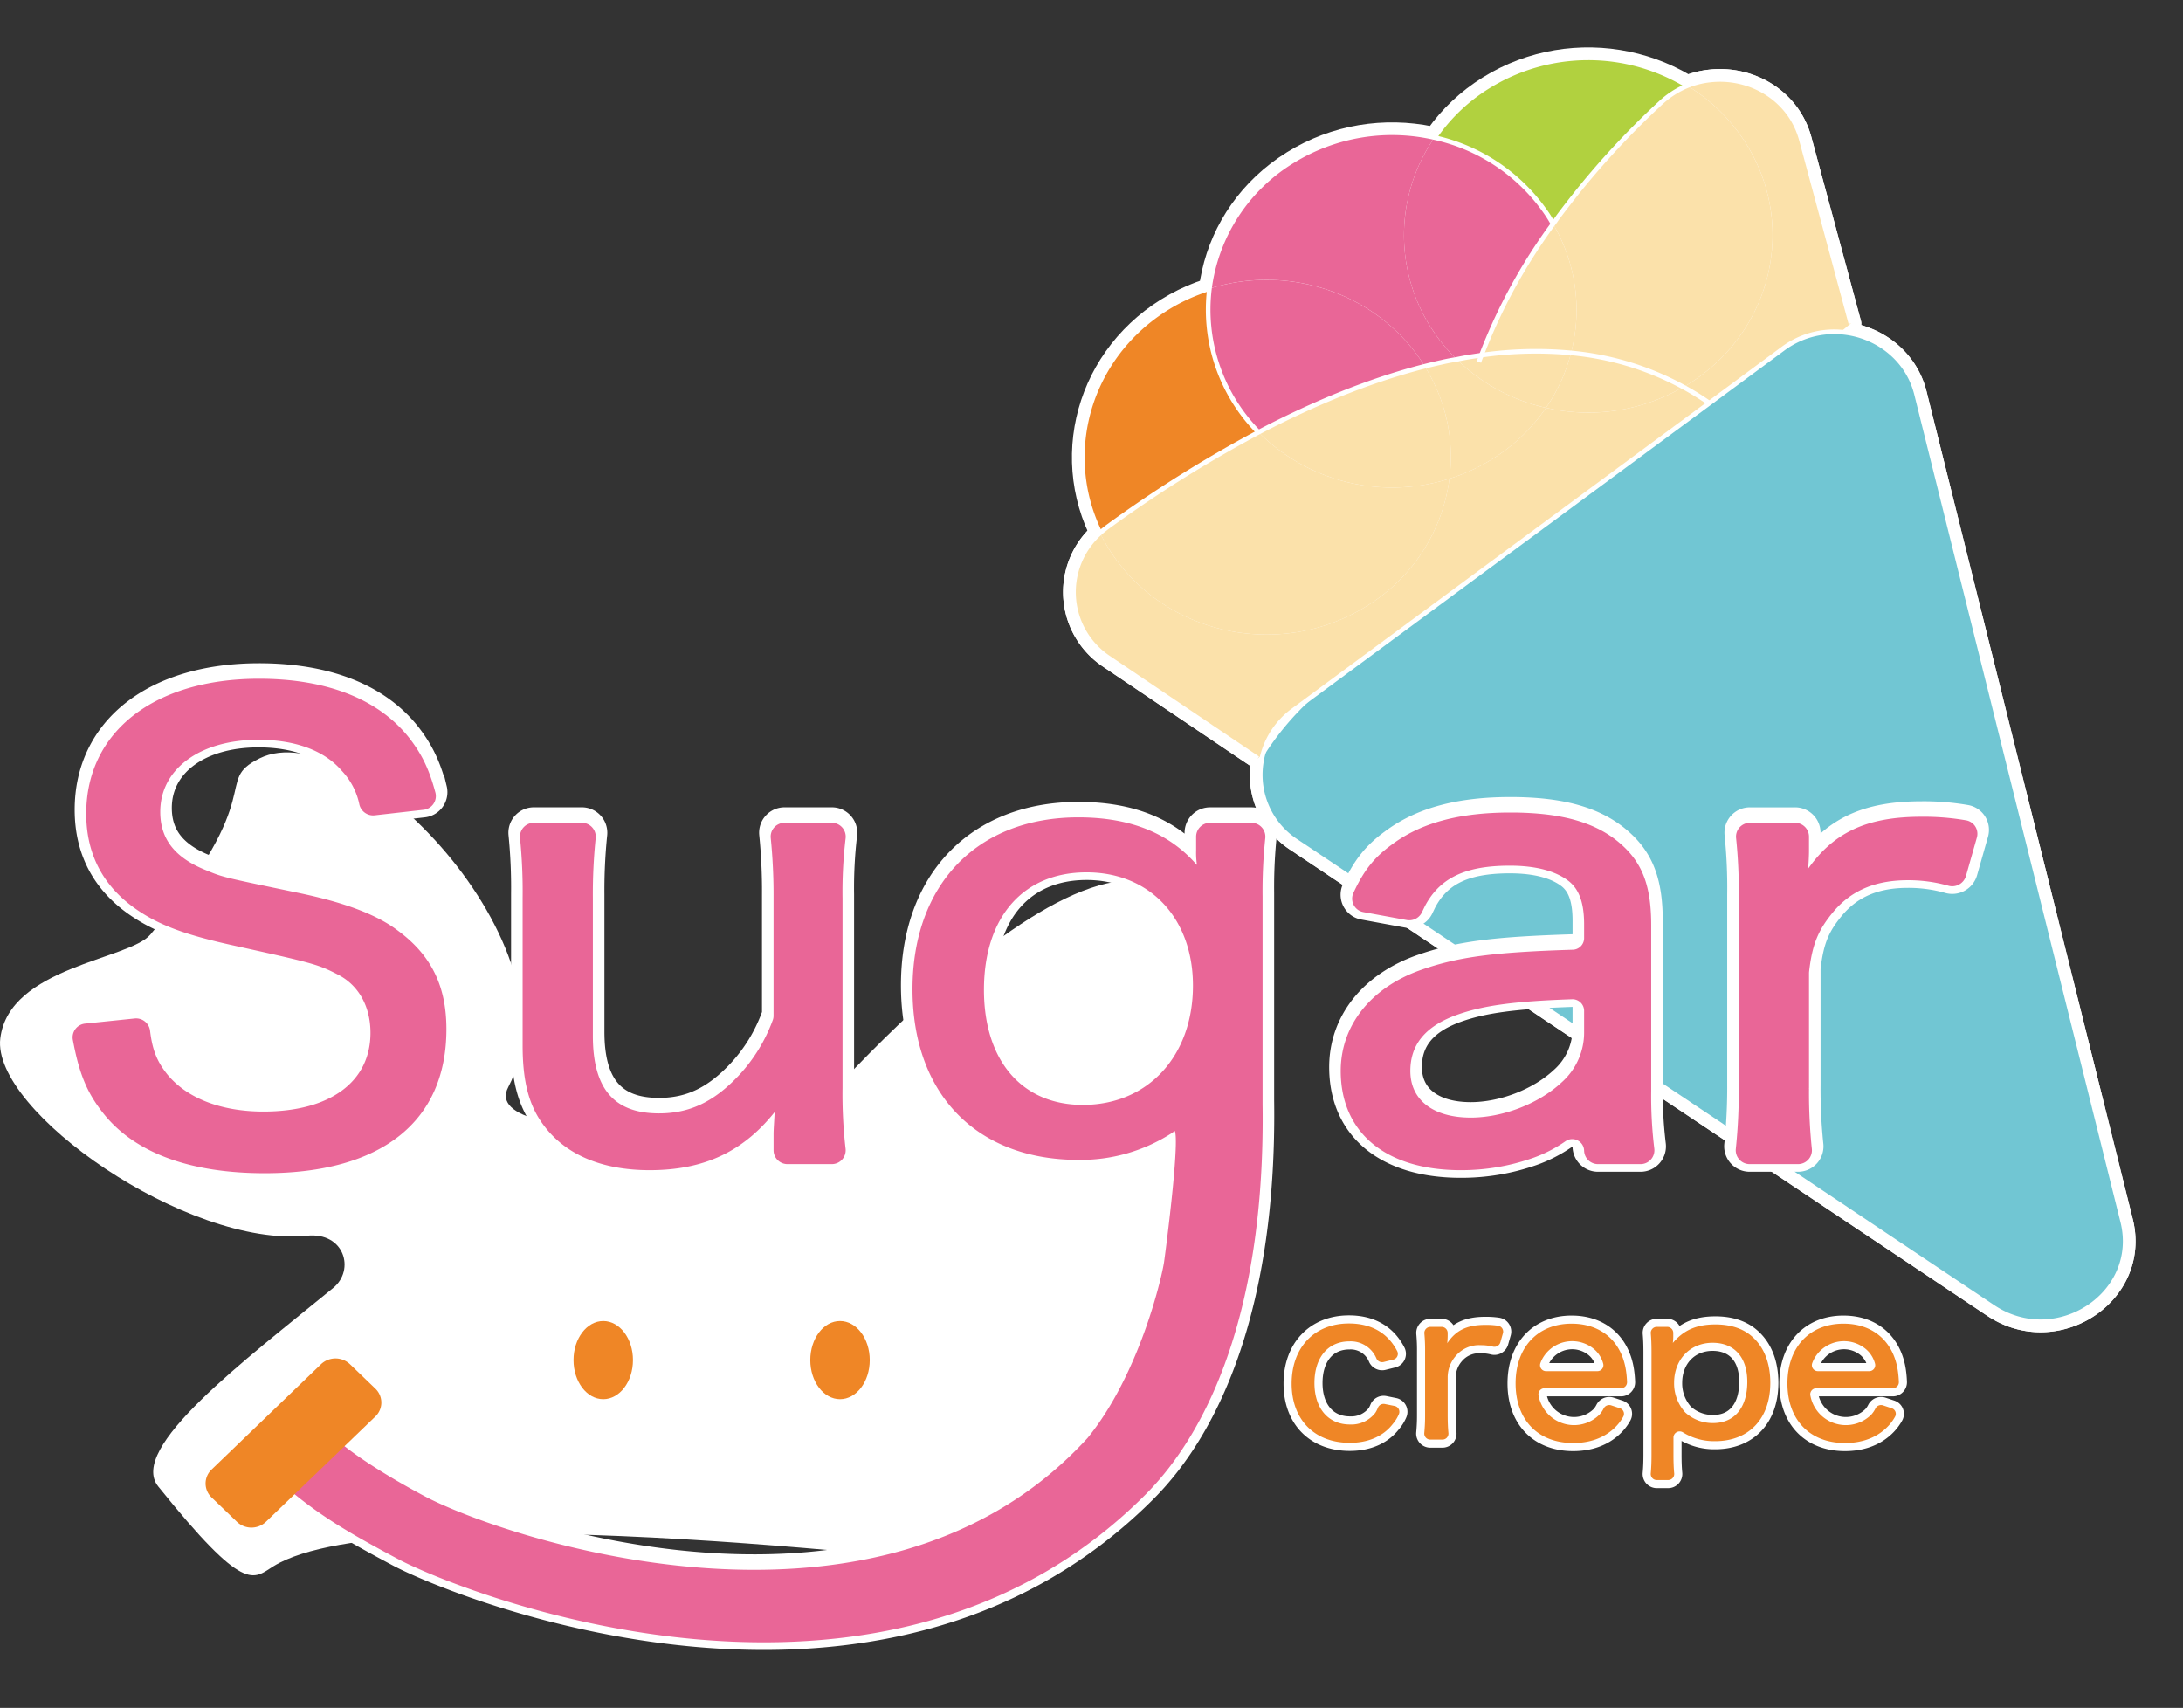 <svg xmlns="http://www.w3.org/2000/svg" width="657" height="514" viewBox="0 0 657 514">
  <rect x="0" y="0" width="657" height="514" fill="#333333" stroke="none"/>
  <g id="logo" transform="translate(0 0)">
    <path id="パス_1" data-name="パス 1" d="M82.365,285.639c-6.291,3.874-8.533,8.626-34.739-23.973-9.262-11.522,25.8-37.774,52.667-59.757,6.619-5.419,3.4-16.875-7.938-15.708C56.51,189.9-2.593,148.656.088,126.8c2.637-21.527,38.783-23.639,45.157-31.226,36.307-43.21,18.612-45.911,32.847-53.02,28.219-14.085,96.884,57.128,74.862,98.943-10.013,19.015,87.633,12.539,87.633,12.539S348.258,27.219,363.5,103.951s-61.356,182.383-61.356,182.383-183.316-23.145-219.779-.695" transform="translate(0.001 185.699)" fill="#fff"/>
    <path id="パス_2" data-name="パス 2" d="M160.6,39.576c16.616,24.762,9.228,57.8-16.5,73.8s-60.048,8.882-76.664-15.88-9.228-57.806,16.5-73.8,60.048-8.882,76.664,15.88" transform="translate(267.178 69.069)" fill="#fff"/>
    <path id="パス_3" data-name="パス 3" d="M160.6,39.576c16.616,24.762,9.228,57.8-16.5,73.8s-60.048,8.882-76.664-15.88-9.228-57.806,16.5-73.8S143.982,14.814,160.6,39.576Z" transform="translate(267.178 69.069)" fill="none" stroke="#fff" stroke-linecap="round" stroke-linejoin="round" stroke-width="6.261"/>
    <path id="パス_4" data-name="パス 4" d="M178,27.554c16.616,24.762,9.228,57.8-16.5,73.8s-60.048,8.882-76.664-15.88-9.228-57.806,16.5-73.8S161.388,2.792,178,27.554" transform="translate(346.595 14.27)" fill="#fff"/>
    <path id="パス_5" data-name="パス 5" d="M178,27.554c16.616,24.762,9.228,57.8-16.5,73.8s-60.048,8.882-76.664-15.88-9.228-57.806,16.5-73.8S161.388,2.792,178,27.554Z" transform="translate(346.595 14.27)" fill="none" stroke="#fff" stroke-linecap="round" stroke-linejoin="round" stroke-width="6.261"/>
    <path id="パス_6" data-name="パス 6" d="M167.4,31.613c16.616,24.762,9.228,57.8-16.5,73.8S90.85,114.292,74.234,89.53s-9.228-57.806,16.5-73.8,60.048-8.882,76.664,15.88" transform="translate(298.199 32.772)" fill="#fff"/>
    <path id="パス_7" data-name="パス 7" d="M167.4,31.613c16.616,24.762,9.228,57.8-16.5,73.8S90.85,114.292,74.234,89.53s-9.228-57.806,16.5-73.8S150.781,6.851,167.4,31.613Z" transform="translate(298.199 32.772)" fill="none" stroke="#fff" stroke-linecap="round" stroke-linejoin="round" stroke-width="6.261"/>
    <path id="パス_8" data-name="パス 8" d="M188.209,80.3A25.672,25.672,0,0,0,171,85.3l-22.228,16.4C127.961,87.185,104.091,83.984,80.15,87.285c6.263-16.78,15.62-32.127,25.972-45.433A246.3,246.3,0,0,1,134.263,11.22a25.436,25.436,0,0,1,14.619-6.737c11.9-1.406,24.192,5.43,27.574,18.059l14.891,55.182Z" transform="translate(365.693 19.609)" fill="#fff"/>
    <path id="パス_9" data-name="パス 9" d="M188.209,80.3A25.672,25.672,0,0,0,171,85.3l-22.228,16.4C127.961,87.185,104.091,83.984,80.15,87.285c6.263-16.78,15.62-32.127,25.972-45.433A246.3,246.3,0,0,1,134.263,11.22a25.436,25.436,0,0,1,14.619-6.737c11.9-1.406,24.192,5.43,27.574,18.059l14.891,55.182Z" transform="translate(365.693 19.609)" fill="none" stroke="#fff" stroke-linecap="round" stroke-linejoin="round" stroke-width="6.261"/>
    <path id="パス_10" data-name="パス 10" d="M242.824,18.028c10.4.717,20.131,7.665,22.874,18.642L327.76,285.753c5.44,21.816-19.97,38.53-39.077,25.724L79.055,171.325a23.888,23.888,0,0,1-10.391-24.751c.117-.472.2-.934.35-1.423L203.391,39.428l22.228-16.4a25.672,25.672,0,0,1,17.205-5" transform="translate(311.078 81.88)" fill="#fff"/>
    <path id="パス_11" data-name="パス 11" d="M242.824,18.028c10.4.717,20.131,7.665,22.874,18.642L327.76,285.753c5.44,21.816-19.97,38.53-39.077,25.724L79.055,171.325a23.888,23.888,0,0,1-10.391-24.751c.117-.472.2-.934.35-1.423L203.391,39.428l22.228-16.4A25.672,25.672,0,0,1,242.824,18.028Z" transform="translate(311.078 81.88)" fill="none" stroke="#fff" stroke-linecap="round" stroke-linejoin="round" stroke-width="6.261"/>
    <path id="パス_12" data-name="パス 12" d="M180.852,20.206c23.941-3.3,47.811-.1,68.62,14.413L124.207,127.114a24.211,24.211,0,0,0-9.106,13.229l-1.541,1.223-44.64-30.081a23.823,23.823,0,0,1-3.655-37.012,25.476,25.476,0,0,1,2.759-2.329c24.142-17.575,62.023-41.176,100.872-49.8,3.988-.867,8.01-1.584,11.954-2.14" transform="translate(264.997 86.688)" fill="#fff"/>
    <path id="パス_13" data-name="パス 13" d="M180.852,20.206c23.941-3.3,47.811-.1,68.62,14.413L124.207,127.114a24.211,24.211,0,0,0-9.106,13.229l-1.541,1.223-44.64-30.081a23.823,23.823,0,0,1-3.655-37.012,25.476,25.476,0,0,1,2.759-2.329c24.142-17.575,62.023-41.176,100.872-49.8C172.886,21.479,176.908,20.762,180.852,20.206Z" transform="translate(264.997 86.688)" fill="none" stroke="#fff" stroke-linecap="round" stroke-linejoin="round" stroke-width="6.261"/>
    <path id="パス_14" data-name="パス 14" d="M202.706,21.825,68.33,127.543a24.276,24.276,0,0,1,9.106-13.223Z" transform="translate(311.763 99.482)" fill="#fff"/>
    <path id="パス_15" data-name="パス 15" d="M202.706,21.825,68.33,127.543a24.276,24.276,0,0,1,9.106-13.223Z" transform="translate(311.763 99.482)" fill="none" stroke="#fff" stroke-linecap="round" stroke-linejoin="round" stroke-width="6.261"/>
    <path id="パス_16" data-name="パス 16" d="M113.562,141.565l-44.64-30.081a23.82,23.82,0,0,1-3.655-37.012,26.16,26.16,0,0,1,2.759-2.334c24.142-17.575,62.018-41.176,100.872-49.8,3.983-.862,8.01-1.584,11.954-2.134,23.941-3.3,47.811-.1,68.62,14.413" transform="translate(264.996 86.688)" fill="#fff"/>
    <path id="パス_17" data-name="パス 17" d="M113.562,141.565l-44.64-30.081a23.82,23.82,0,0,1-3.655-37.012,26.16,26.16,0,0,1,2.759-2.334c24.142-17.575,62.018-41.176,100.872-49.8,3.983-.862,8.01-1.584,11.954-2.134,23.941-3.3,47.811-.1,68.62,14.413" transform="translate(264.996 86.688)" fill="none" stroke="#fff" stroke-linecap="round" stroke-linejoin="round" stroke-width="6.261"/>
    <path id="パス_18" data-name="パス 18" d="M191.973,77.729,177.082,22.546C173.7,9.912,161.4,3.081,149.508,4.482a25.48,25.48,0,0,0-14.619,6.742A245.8,245.8,0,0,0,106.748,41.85C96.4,55.156,87.04,70.508,80.776,87.289c-.256.673-.517,1.351-.762,2.057" transform="translate(365.073 19.606)" fill="#fff"/>
    <path id="パス_19" data-name="パス 19" d="M191.973,77.729,177.082,22.546C173.7,9.912,161.4,3.081,149.508,4.482a25.48,25.48,0,0,0-14.619,6.742A245.8,245.8,0,0,0,106.748,41.85C96.4,55.156,87.04,70.508,80.776,87.289c-.256.673-.517,1.351-.762,2.057" transform="translate(365.073 19.606)" fill="none" stroke="#fff" stroke-linecap="round" stroke-linejoin="round" stroke-width="6.261"/>
    <path id="パス_20" data-name="パス 20" d="M242.824,18.028c10.4.717,20.131,7.665,22.874,18.642L327.76,285.753c5.44,21.816-19.97,38.53-39.077,25.724L79.055,171.325a23.888,23.888,0,0,1-10.391-24.751c.117-.472.2-.934.35-1.423a24.24,24.24,0,0,1,9.106-13.229l125.27-92.495,22.228-16.4a25.672,25.672,0,0,1,17.205-5" transform="translate(311.078 81.88)" fill="#fff"/>
    <path id="パス_21" data-name="パス 21" d="M242.824,18.028c10.4.717,20.131,7.665,22.874,18.642L327.76,285.753c5.44,21.816-19.97,38.53-39.077,25.724L79.055,171.325a23.888,23.888,0,0,1-10.391-24.751c.117-.472.2-.934.35-1.423a24.24,24.24,0,0,1,9.106-13.229l125.27-92.495,22.228-16.4A25.672,25.672,0,0,1,242.824,18.028Z" transform="translate(311.078 81.88)" fill="none" stroke="#fff" stroke-linecap="round" stroke-linejoin="round" stroke-width="6.261"/>
    <path id="パス_22" data-name="パス 22" d="M97.575,83.26a1.883,1.883,0,0,1-2.153-.995,8.366,8.366,0,0,0-8.166-5.214c-6.419,0-10.513,4.847-10.513,12.539,0,7.632,4.155,12.478,10.7,12.478a9.116,9.116,0,0,0,7.615-3.513,8.535,8.535,0,0,0,.79-1.545,1.857,1.857,0,0,1,2.1-1.1l2.881.578a1.791,1.791,0,0,1,1.324,2.479,11.229,11.229,0,0,1-1.813,2.918c-2.893,3.757-7.426,5.7-12.961,5.7-10.641,0-17.5-6.97-17.5-17.814,0-10.9,6.859-18.109,17.244-18.109,6.775,0,11.726,2.874,14.541,8.365a1.783,1.783,0,0,1-1.218,2.518Z" transform="translate(318.854 326.643)" fill="#fff"/>
    <path id="パス_23" data-name="パス 23" d="M97.575,83.26a1.883,1.883,0,0,1-2.153-.995,8.366,8.366,0,0,0-8.166-5.214c-6.419,0-10.513,4.847-10.513,12.539,0,7.632,4.155,12.478,10.7,12.478a9.116,9.116,0,0,0,7.615-3.513,8.535,8.535,0,0,0,.79-1.545,1.857,1.857,0,0,1,2.1-1.1l2.881.578a1.791,1.791,0,0,1,1.324,2.479,11.229,11.229,0,0,1-1.813,2.918c-2.893,3.757-7.426,5.7-12.961,5.7-10.641,0-17.5-6.97-17.5-17.814,0-10.9,6.859-18.109,17.244-18.109,6.775,0,11.726,2.874,14.541,8.365a1.783,1.783,0,0,1-1.218,2.518Z" transform="translate(318.854 326.643)" fill="none" stroke="#fff" stroke-linejoin="round" stroke-width="4.87"/>
    <path id="パス_24" data-name="パス 24" d="M99.956,77.027a1.867,1.867,0,0,1-2.236,1.262,14.274,14.274,0,0,0-3.6-.434,9.18,9.18,0,0,0-7.554,3.213,9.849,9.849,0,0,0-2.442,6,1.483,1.483,0,0,0-.011.222V98.816c0,2.234.067,3.774.228,5.5a1.816,1.816,0,0,1-1.847,1.951H78.912a1.815,1.815,0,0,1-1.847-1.945,54.78,54.78,0,0,0,.245-5.508V79.8a54.158,54.158,0,0,0-.217-5.5,1.818,1.818,0,0,1,1.852-1.951h3.3a1.827,1.827,0,0,1,1.863,1.79v.939c0,.484-.067,1.7-.128,2.179,2.642-3.935,5.98-5.514,11.52-5.514a24.926,24.926,0,0,1,3.744.25,1.791,1.791,0,0,1,1.508,2.24Z" transform="translate(351.584 326.989)" fill="#fff"/>
    <path id="パス_25" data-name="パス 25" d="M99.956,77.027a1.867,1.867,0,0,1-2.236,1.262,14.274,14.274,0,0,0-3.6-.434,9.18,9.18,0,0,0-7.554,3.213,9.849,9.849,0,0,0-2.442,6,1.483,1.483,0,0,0-.011.222V98.816c0,2.234.067,3.774.228,5.5a1.816,1.816,0,0,1-1.847,1.951H78.912a1.815,1.815,0,0,1-1.847-1.945,54.78,54.78,0,0,0,.245-5.508V79.8a54.158,54.158,0,0,0-.217-5.5,1.818,1.818,0,0,1,1.852-1.951h3.3a1.827,1.827,0,0,1,1.863,1.79v.939c0,.484-.067,1.7-.128,2.179,2.642-3.935,5.98-5.514,11.52-5.514a24.926,24.926,0,0,1,3.744.25,1.791,1.791,0,0,1,1.508,2.24Z" transform="translate(351.584 326.989)" fill="none" stroke="#fff" stroke-linejoin="round" stroke-width="4.87"/>
    <path id="パス_26" data-name="パス 26" d="M90.729,91.114a1.824,1.824,0,0,0-1.847,2.045,10.858,10.858,0,0,0,18.357,5.892,8.375,8.375,0,0,0,1.279-1.89,1.885,1.885,0,0,1,2.27-.895l2.575.856a1.76,1.76,0,0,1,1.04,2.529,13.929,13.929,0,0,1-2.692,3.457c-3.148,2.968-7.365,4.486-12.4,4.486C88.737,107.594,82,100.624,82,89.663c0-10.905,6.675-17.992,16.866-17.992,8.878,0,15.047,5.33,16.365,14.174a31.516,31.516,0,0,1,.306,3.357,1.821,1.821,0,0,1-1.852,1.912Zm15.842-5.147a1.8,1.8,0,0,0,1.8-2.234,8.7,8.7,0,0,0-2.581-4.246A10.25,10.25,0,0,0,90.434,81.6a9.331,9.331,0,0,0-.985,2,1.8,1.8,0,0,0,1.758,2.368Z" transform="translate(374.139 326.693)" fill="#fff"/>
    <path id="パス_27" data-name="パス 27" d="M90.729,91.114a1.824,1.824,0,0,0-1.847,2.045,10.858,10.858,0,0,0,18.357,5.892,8.375,8.375,0,0,0,1.279-1.89,1.885,1.885,0,0,1,2.27-.895l2.575.856a1.76,1.76,0,0,1,1.04,2.529,13.929,13.929,0,0,1-2.692,3.457c-3.148,2.968-7.365,4.486-12.4,4.486C88.737,107.594,82,100.624,82,89.663c0-10.905,6.675-17.992,16.866-17.992,8.878,0,15.047,5.33,16.365,14.174a31.516,31.516,0,0,1,.306,3.357,1.821,1.821,0,0,1-1.852,1.912Zm15.842-5.147a1.8,1.8,0,0,0,1.8-2.234,8.7,8.7,0,0,0-2.581-4.246A10.25,10.25,0,0,0,90.434,81.6a9.331,9.331,0,0,0-.985,2,1.8,1.8,0,0,0,1.758,2.368Z" transform="translate(374.139 326.693)" fill="none" stroke="#fff" stroke-linejoin="round" stroke-width="4.87"/>
    <path id="パス_28" data-name="パス 28" d="M91.166,118.542a1.826,1.826,0,0,1-1.847-1.962c.161-1.762.228-3.463.228-5.553V80.074c0-2.362-.067-4.03-.217-5.686a1.812,1.812,0,0,1,1.847-1.945h3.059a1.825,1.825,0,0,1,1.858,1.784V75.1a15.178,15.178,0,0,1-.128,2.184c3.276-3.88,7.115-5.575,12.839-5.575,4.845,0,8.75,1.39,11.52,4.119,3.271,3.152,4.973,7.815,4.973,13.451,0,10.783-6.425,17.564-16.615,17.564a17.821,17.821,0,0,1-9.507-2.546l-.111-.072a1.863,1.863,0,0,0-2.909,1.473v5.264c0,2.318.067,3.974.223,5.625a1.821,1.821,0,0,1-1.852,1.951Zm27.207-29.564c0-7.392-3.9-11.75-10.447-11.75-6.736,0-11.581,5.025-11.581,12.056a13.005,13.005,0,0,0,3.338,8.9,12.222,12.222,0,0,0,8.372,3.207c6.48,0,10.319-4.663,10.319-12.417" transform="translate(407.495 326.889)" fill="#fff"/>
    <path id="パス_29" data-name="パス 29" d="M91.166,118.542a1.826,1.826,0,0,1-1.847-1.962c.161-1.762.228-3.463.228-5.553V80.074c0-2.362-.067-4.03-.217-5.686a1.812,1.812,0,0,1,1.847-1.945h3.059a1.825,1.825,0,0,1,1.858,1.784V75.1a15.178,15.178,0,0,1-.128,2.184c3.276-3.88,7.115-5.575,12.839-5.575,4.845,0,8.75,1.39,11.52,4.119,3.271,3.152,4.973,7.815,4.973,13.451,0,10.783-6.425,17.564-16.615,17.564a17.821,17.821,0,0,1-9.507-2.546l-.111-.072a1.863,1.863,0,0,0-2.909,1.473v5.264c0,2.318.067,3.974.223,5.625a1.821,1.821,0,0,1-1.852,1.951Zm27.207-29.564c0-7.392-3.9-11.75-10.447-11.75-6.736,0-11.581,5.025-11.581,12.056a13.005,13.005,0,0,0,3.338,8.9,12.222,12.222,0,0,0,8.372,3.207C114.534,101.4,118.372,96.732,118.372,88.978Z" transform="translate(407.495 326.889)" fill="none" stroke="#fff" stroke-linejoin="round" stroke-width="4.87"/>
    <path id="パス_30" data-name="パス 30" d="M105.436,91.114a1.824,1.824,0,0,0-1.847,2.045,10.858,10.858,0,0,0,18.357,5.892,8.377,8.377,0,0,0,1.279-1.89,1.885,1.885,0,0,1,2.27-.895l2.575.856a1.76,1.76,0,0,1,1.04,2.529,13.931,13.931,0,0,1-2.692,3.457c-3.148,2.968-7.365,4.486-12.4,4.486-10.575,0-17.311-6.97-17.311-17.931,0-10.905,6.675-17.992,16.866-17.992,8.878,0,15.047,5.33,16.365,14.174a31.541,31.541,0,0,1,.306,3.357,1.821,1.821,0,0,1-1.852,1.912Zm15.842-5.147a1.8,1.8,0,0,0,1.8-2.234,8.7,8.7,0,0,0-2.581-4.246A10.25,10.25,0,0,0,105.141,81.6a9.326,9.326,0,0,0-.985,2,1.8,1.8,0,0,0,1.758,2.368Z" transform="translate(441.241 326.693)" fill="#fff"/>
    <path id="パス_31" data-name="パス 31" d="M105.436,91.114a1.824,1.824,0,0,0-1.847,2.045,10.858,10.858,0,0,0,18.357,5.892,8.377,8.377,0,0,0,1.279-1.89,1.885,1.885,0,0,1,2.27-.895l2.575.856a1.76,1.76,0,0,1,1.04,2.529,13.931,13.931,0,0,1-2.692,3.457c-3.148,2.968-7.365,4.486-12.4,4.486-10.575,0-17.311-6.97-17.311-17.931,0-10.905,6.675-17.992,16.866-17.992,8.878,0,15.047,5.33,16.365,14.174a31.541,31.541,0,0,1,.306,3.357,1.821,1.821,0,0,1-1.852,1.912Zm15.842-5.147a1.8,1.8,0,0,0,1.8-2.234,8.7,8.7,0,0,0-2.581-4.246A10.25,10.25,0,0,0,105.141,81.6a9.326,9.326,0,0,0-.985,2,1.8,1.8,0,0,0,1.758,2.368Z" transform="translate(441.241 326.693)" fill="none" stroke="#fff" stroke-linejoin="round" stroke-width="4.87"/>
    <path id="パス_32" data-name="パス 32" d="M327.761,285.741c5.44,21.822-19.992,38.519-39.072,25.729L79.051,171.318a23.86,23.86,0,0,1-10.374-24.745,11.277,11.277,0,0,1,.718-1.223,84.287,84.287,0,0,1,21.255-22.694L203.364,39.438,225.6,23a25.759,25.759,0,0,1,17.227-4.969C253.2,18.755,262.94,25.7,265.7,36.664Z" transform="translate(311.088 81.892)" fill="#71c6d3"/>
    <path id="パス_33" data-name="パス 33" d="M126.636,22.548,141.5,77.731l-3.115,2.579a25.726,25.726,0,0,0-17.227,4.975l-22.239,16.43a81.177,81.177,0,0,0-7.843-4.858,11.93,11.93,0,0,0,1.5-.834c25.7-16.019,33.12-49.035,16.482-73.814A53.858,53.858,0,0,0,92.292,6.19a25.147,25.147,0,0,1,6.742-1.706c11.91-1.406,24.208,5.425,27.6,18.064" transform="translate(415.535 19.609)" fill="#fbe1aa"/>
    <path id="パス_34" data-name="パス 34" d="M141.2,20.656c16.638,24.784,9.228,57.8-16.482,73.814a11.3,11.3,0,0,1-1.5.839A87.189,87.189,0,0,0,89.429,85.06a51.046,51.046,0,0,0-5.4-38.824c1.418-2.012,2.92-3.985,4.417-5.92A247.913,247.913,0,0,1,116.558,9.651a26.284,26.284,0,0,1,7.888-5.008A53.881,53.881,0,0,1,141.2,20.656" transform="translate(383.387 21.162)" fill="#fbe1aa"/>
    <path id="パス_35" data-name="パス 35" d="M249.457,25.812,124.193,118.3a24.551,24.551,0,0,0-9.106,13.206l-1.541,1.251L68.917,102.666a23.839,23.839,0,0,1-3.666-37.007c.273-.261.551-.528.823-.756a54.959,54.959,0,0,0,3.549,6.147c16.6,24.745,50.942,31.877,76.653,15.863A52.959,52.959,0,0,0,171.23,48.545a55.066,55.066,0,0,0,12.855-5.881,53.836,53.836,0,0,0,16.2-15.446,56.766,56.766,0,0,0,41.319-6.264,80.174,80.174,0,0,1,7.849,4.858" transform="translate(264.995 95.512)" fill="#fbe1aa"/>
    <path id="パス_36" data-name="パス 36" d="M153.71,11.527a26.533,26.533,0,0,0-7.888,5.008A247.461,247.461,0,0,0,117.714,47.2c-1.5,1.934-3,3.913-4.417,5.92-.556-1.023-1.146-2.007-1.813-3a55.273,55.273,0,0,0-33.871-23,53.77,53.77,0,0,1,16.2-15.446,57.179,57.179,0,0,1,59.893-.15" transform="translate(354.118 14.278)" fill="#b1d13f"/>
    <path id="パス_37" data-name="パス 37" d="M124.965,29.359a56.809,56.809,0,0,1-41.319,6.264A51.747,51.747,0,0,0,91.172,19.11a87.283,87.283,0,0,1,33.793,10.249" transform="translate(381.644 87.106)" fill="#fbe1aa"/>
    <path id="パス_38" data-name="パス 38" d="M101.717,12.126a51.071,51.071,0,0,1,5.4,38.824,114.94,114.94,0,0,0-26.968.684,167.987,167.987,0,0,1,21.566-39.508" transform="translate(365.698 55.272)" fill="#fbe1aa"/>
    <path id="パス_39" data-name="パス 39" d="M119.014,30.448a34.913,34.913,0,0,1,1.813,3A168.1,168.1,0,0,0,99.261,72.952c-2.448.345-4.928.723-7.415,1.256a51.448,51.448,0,0,1-7.014-8.426,51.651,51.651,0,0,1,.311-58.334,55.273,55.273,0,0,1,33.871,23" transform="translate(346.587 33.948)" fill="#e96697"/>
    <path id="パス_40" data-name="パス 40" d="M86.233,20.2a114.94,114.94,0,0,1,26.968-.684,51.491,51.491,0,0,1-7.532,16.508A55.592,55.592,0,0,1,78.818,21.453c2.486-.528,4.973-.912,7.415-1.251" transform="translate(359.616 86.703)" fill="#fbe1aa"/>
    <path id="パス_41" data-name="パス 41" d="M113.594,34.033a53.7,53.7,0,0,1-16.2,15.446A55.066,55.066,0,0,1,84.535,55.36a51.173,51.173,0,0,0-7.454-33.811c1.7-.417,3.432-.839,5.129-1.217,1.5-.339,3.037-.645,4.534-.873a55.592,55.592,0,0,0,26.851,14.574" transform="translate(351.691 88.697)" fill="#fbe1aa"/>
    <path id="パス_42" data-name="パス 42" d="M139.875,75.385c-1.5.228-3.037.534-4.534.873-1.7.378-3.432.795-5.129,1.217-.312-.534-.629-1.067-.985-1.6-14-20.838-40.412-29.148-63.792-21.783A53,53,0,0,1,90.351,15.729a57.08,57.08,0,0,1,42.821-7.1,51.652,51.652,0,0,0-.317,58.328,51.478,51.478,0,0,0,7.02,8.426" transform="translate(298.559 32.771)" fill="#e96697"/>
    <path id="パス_43" data-name="パス 43" d="M118.091,19.835a51.181,51.181,0,0,1,7.454,33.816A56.9,56.9,0,0,1,68.094,39.684c15.575-8.16,32.608-15.407,50-19.849" transform="translate(310.686 90.411)" fill="#fbe1aa"/>
    <path id="パス_44" data-name="パス 44" d="M129.576,39.575c.35.534.668,1.062.979,1.6-17.389,4.441-34.416,11.689-49.991,19.849a52.581,52.581,0,0,1-6.353-7.782,51.526,51.526,0,0,1-8.427-35.445c23.374-7.365,49.791.945,63.792,21.783" transform="translate(298.217 69.076)" fill="#e96697"/>
    <path id="パス_45" data-name="パス 45" d="M107.228,23.406a56.894,56.894,0,0,0,57.445,13.968,52.959,52.959,0,0,1-24.954,38.369c-25.71,16.013-60.054,8.877-76.653-15.863a54.957,54.957,0,0,1-3.549-6.147,25.031,25.031,0,0,1,1.936-1.6,381.764,381.764,0,0,1,45.775-28.731" transform="translate(271.553 106.689)" fill="#fbe1aa"/>
    <path id="パス_46" data-name="パス 46" d="M111.605,58.856A381.763,381.763,0,0,0,65.83,87.586a25.029,25.029,0,0,0-1.936,1.6C52.107,65.348,60.307,36.239,83.926,21.51A55.334,55.334,0,0,1,96.82,15.629a52.464,52.464,0,0,0,14.785,43.227" transform="translate(267.175 71.239)" fill="#ef8626"/>
    <path id="パス_47" data-name="パス 47" d="M63.9,89.176C52.105,65.342,60.31,36.233,83.923,21.51a54.816,54.816,0,0,1,12.9-5.881" transform="translate(267.178 71.239)" fill="none" stroke="#fff" stroke-miterlimit="10" stroke-width="1.391"/>
    <path id="パス_48" data-name="パス 48" d="M77.613,27.124a53.7,53.7,0,0,1,16.2-15.446,57.179,57.179,0,0,1,59.893-.15" transform="translate(354.118 14.278)" fill="none" stroke="#fff" stroke-miterlimit="10" stroke-width="1.391"/>
    <path id="パス_49" data-name="パス 49" d="M80.566,97.322A52.464,52.464,0,0,1,65.781,54.1,53.029,53.029,0,0,1,90.7,15.727a57.091,57.091,0,0,1,42.815-7.1,55.251,55.251,0,0,1,33.871,23,34.079,34.079,0,0,1,1.813,3" transform="translate(298.214 32.773)" fill="none" stroke="#fff" stroke-miterlimit="10" stroke-width="1.391"/>
    <path id="パス_50" data-name="パス 50" d="M113.55,141.572l-44.634-30.1a23.833,23.833,0,0,1-3.666-37c.278-.267.551-.528.829-.756.59-.573,1.263-1.062,1.93-1.6a382.317,382.317,0,0,1,45.78-28.731c15.57-8.16,32.6-15.407,49.991-19.849,1.7-.417,3.432-.834,5.129-1.212,1.5-.345,3.032-.645,4.534-.873,2.481-.534,4.967-.912,7.409-1.256a114.994,114.994,0,0,1,26.973-.684,87.258,87.258,0,0,1,33.787,10.249,80.174,80.174,0,0,1,7.849,4.858" transform="translate(264.991 86.699)" fill="none" stroke="#fff" stroke-miterlimit="10" stroke-width="1.391"/>
    <path id="パス_51" data-name="パス 51" d="M191.952,77.731,177.089,22.548C173.7,9.914,161.4,3.078,149.487,4.484a25.357,25.357,0,0,0-6.742,1.706,26.458,26.458,0,0,0-7.882,5.014A246.65,246.65,0,0,0,106.75,41.869c-1.5,1.934-3,3.907-4.417,5.92A167.988,167.988,0,0,0,80.767,87.3c-.278.684-.512,1.328-.751,2.045" transform="translate(365.082 19.609)" fill="none" stroke="#fff" stroke-miterlimit="10" stroke-width="1.391"/>
    <path id="パス_52" data-name="パス 52" d="M242.831,18.032C253.2,18.754,262.94,25.7,265.7,36.669L327.761,285.74c5.44,21.822-19.992,38.519-39.077,25.729L79.045,171.318a23.862,23.862,0,0,1-10.369-24.745c.078-.495.195-.951.317-1.44A24.551,24.551,0,0,1,78.1,131.926L203.364,39.437,225.6,23A25.774,25.774,0,0,1,242.831,18.032Z" transform="translate(311.088 81.887)" fill="none" stroke="#fff" stroke-miterlimit="10" stroke-width="1.391"/>
    <path id="パス_53" data-name="パス 53" d="M22.323,138.846a3.887,3.887,0,0,1,4.289,3.346c.718,5.942,2.136,9.377,5.145,13.19,5.869,7.287,16.282,11.478,29.343,11.478,20.248,0,32.547-9.11,32.547-24.051,0-8.015-3.593-14.568-10.029-17.853-6.058-3.1-7.382-3.457-32.174-8.927C38.383,113.117,30.623,110.382,24,106.014,13.4,99.088,8.1,89.25,8.1,76.866,8.1,52.449,28.353,36.6,59.771,36.6c20.443,0,35.962,6.192,45.052,17.848,3.66,4.758,5.852,9.26,7.7,16.225a3.8,3.8,0,0,1-3.338,4.675L94.571,77a3.919,3.919,0,0,1-4.261-2.918,21.182,21.182,0,0,0-5.368-10.344c-5.3-6.192-14.19-9.471-25.36-9.471-17.789,0-29.9,8.927-29.9,22.044,0,8.376,4.539,14.207,14.385,18.037,4.728,2,5.869,2.19,26.879,6.559,14.19,2.913,24.036,6.559,30.472,11.478,9.84,7.287,14.385,16.4,14.385,29.331,0,27.691-19.5,42.993-54.324,42.993-21.95,0-38.232-5.831-47.694-17.125-5.246-6.353-7.765-12.117-9.729-22.767a3.818,3.818,0,0,1,3.427-4.441Z" transform="translate(18.2 166.84)" fill="#fff"/>
    <path id="パス_54" data-name="パス 54" d="M22.323,138.846a3.887,3.887,0,0,1,4.289,3.346c.718,5.942,2.136,9.377,5.145,13.19,5.869,7.287,16.282,11.478,29.343,11.478,20.248,0,32.547-9.11,32.547-24.051,0-8.015-3.593-14.568-10.029-17.853-6.058-3.1-7.382-3.457-32.174-8.927C38.383,113.117,30.623,110.382,24,106.014,13.4,99.088,8.1,89.25,8.1,76.866,8.1,52.449,28.353,36.6,59.771,36.6c20.443,0,35.962,6.192,45.052,17.848,3.66,4.758,5.852,9.26,7.7,16.225a3.8,3.8,0,0,1-3.338,4.675L94.571,77a3.919,3.919,0,0,1-4.261-2.918,21.182,21.182,0,0,0-5.368-10.344c-5.3-6.192-14.19-9.471-25.36-9.471-17.789,0-29.9,8.927-29.9,22.044,0,8.376,4.539,14.207,14.385,18.037,4.728,2,5.869,2.19,26.879,6.559,14.19,2.913,24.036,6.559,30.472,11.478,9.84,7.287,14.385,16.4,14.385,29.331,0,27.691-19.5,42.993-54.324,42.993-21.95,0-38.232-5.831-47.694-17.125-5.246-6.353-7.765-12.117-9.729-22.767a3.818,3.818,0,0,1,3.427-4.441Z" transform="translate(18.2 166.84)" fill="none" stroke="#fff" stroke-miterlimit="10" stroke-width="7.652"/>
    <path id="パス_55" data-name="パス 55" d="M121.646,44.4a3.819,3.819,0,0,1,3.872,4.224,136.945,136.945,0,0,0-.935,18.181v57.028a143.614,143.614,0,0,0,.923,18.37,3.818,3.818,0,0,1-3.872,4.219H108.424a3.83,3.83,0,0,1-3.9-3.757v-4.986c0-1.278.195-3.824.384-7.654-9.657,12.573-21.577,18.22-38.048,18.22-14.385,0-25.36-4.736-31.8-13.662C30.9,128.938,29,121.834,29,111.079V66.629a162.163,162.163,0,0,0-.784-18.042A3.822,3.822,0,0,1,32.094,44.4H46.423A3.824,3.824,0,0,1,50.3,48.548a165.578,165.578,0,0,0-.857,18.259v41.359c0,16.036,6.436,23.684,20.253,23.684,9.462,0,16.844-3.646,24.225-11.478a49.456,49.456,0,0,0,10.341-16.825,3.793,3.793,0,0,0,.256-1.362V66.807a173.4,173.4,0,0,0-.851-18.287A3.815,3.815,0,0,1,107.55,44.4Z" transform="translate(128.638 202.394)" fill="#fff"/>
    <path id="パス_56" data-name="パス 56" d="M121.646,44.4a3.819,3.819,0,0,1,3.872,4.224,136.945,136.945,0,0,0-.935,18.181v57.028a143.614,143.614,0,0,0,.923,18.37,3.818,3.818,0,0,1-3.872,4.219H108.424a3.83,3.83,0,0,1-3.9-3.757v-4.986c0-1.278.195-3.824.384-7.654-9.657,12.573-21.577,18.22-38.048,18.22-14.385,0-25.36-4.736-31.8-13.662C30.9,128.938,29,121.834,29,111.079V66.629a162.163,162.163,0,0,0-.784-18.042A3.822,3.822,0,0,1,32.094,44.4H46.423A3.824,3.824,0,0,1,50.3,48.548a165.578,165.578,0,0,0-.857,18.259v41.359c0,16.036,6.436,23.684,20.253,23.684,9.462,0,16.844-3.646,24.225-11.478a49.456,49.456,0,0,0,10.341-16.825,3.793,3.793,0,0,0,.256-1.362V66.807a173.4,173.4,0,0,0-.851-18.287A3.815,3.815,0,0,1,107.55,44.4Z" transform="translate(128.638 202.394)" fill="none" stroke="#fff" stroke-miterlimit="10" stroke-width="7.652"/>
    <path id="パス_57" data-name="パス 57" d="M26.729,227.7a3.955,3.955,0,0,1,5.079.534c7.326,8.043,25.349,17.814,30.077,20.3,23.163,12.206,136.69,51.18,199.648-17.775,15.67-19.237,22.434-48.54,23.1-53.154.484-3.379,5.507-41.848,2.7-39.775-.384.278-.773.556-1.185.834a50.3,50.3,0,0,1-27.635,7.837c-30.472,0-49.591-19.676-49.591-51.014s19.308-51.375,49.591-51.375c15.9,0,27.824,4.919,36.151,15.124a6.1,6.1,0,0,1-.189-1.645,23.529,23.529,0,0,1-.189-3.824V49.505a3.834,3.834,0,0,1,3.9-3.757h12.349a3.824,3.824,0,0,1,3.877,4.169,153.034,153.034,0,0,0-.823,17.692V130.1c.846,61.269-15.965,97.97-35.111,117.2-80.068,80.422-206.734,28.847-224.49,19.415-17.111-9.088-26.283-14.674-38.265-25.69a3.706,3.706,0,0,1,.423-5.864Zm233.1-97.053c19.875,0,33.5-14.941,33.5-36.257,0-20.4-13.061-34.433-32.369-34.433s-31.229,13.668-31.229,35.712c0,21.5,11.548,34.978,30.094,34.978" transform="translate(66.055 201.054)" fill="#fff"/>
    <path id="パス_58" data-name="パス 58" d="M26.729,227.7a3.955,3.955,0,0,1,5.079.534c7.326,8.043,25.349,17.814,30.077,20.3,23.163,12.206,136.69,51.18,199.648-17.775,15.67-19.237,22.434-48.54,23.1-53.154.484-3.379,5.507-41.848,2.7-39.775-.384.278-.773.556-1.185.834a50.3,50.3,0,0,1-27.635,7.837c-30.472,0-49.591-19.676-49.591-51.014s19.308-51.375,49.591-51.375c15.9,0,27.824,4.919,36.151,15.124a6.1,6.1,0,0,1-.189-1.645,23.529,23.529,0,0,1-.189-3.824V49.505a3.834,3.834,0,0,1,3.9-3.757h12.349a3.824,3.824,0,0,1,3.877,4.169,153.034,153.034,0,0,0-.823,17.692V130.1c.846,61.269-15.965,97.97-35.111,117.2-80.068,80.422-206.734,28.847-224.49,19.415-17.111-9.088-26.283-14.674-38.265-25.69a3.706,3.706,0,0,1,.423-5.864Zm233.1-97.053c19.875,0,33.5-14.941,33.5-36.257,0-20.4-13.061-34.433-32.369-34.433s-31.229,13.668-31.229,35.712C229.737,117.166,241.285,130.645,259.83,130.645Z" transform="translate(66.055 201.054)" fill="none" stroke="#fff" stroke-miterlimit="10" stroke-width="7.652"/>
    <path id="パス_59" data-name="パス 59" d="M145.85,145.206a3.918,3.918,0,0,0-6.186-3.04,40.871,40.871,0,0,1-9.712,4.975,64.494,64.494,0,0,1-21.577,3.646c-22.339,0-35.773-11.111-35.773-29.514,0-13.484,8.895-24.773,23.847-30.059,11.337-3.98,21.983-5.33,45.608-6.081a3.841,3.841,0,0,0,3.794-3.757V77.184c0-6.559-1.519-10.75-4.734-13.3-3.972-3.1-10.029-4.736-17.978-4.736-14.3,0-22.334,4.174-26.762,14.229A3.881,3.881,0,0,1,92.1,75.5L79.2,73.132a3.766,3.766,0,0,1-2.848-5.225C79.433,61.221,82.537,57.3,87.743,53.5c8.706-6.559,20.248-9.655,35.584-9.655,15.709,0,26.306,3.1,33.687,10.016,5.869,5.469,8.333,12.212,8.333,23.506v49.919a130.207,130.207,0,0,0,.94,17.453,3.822,3.822,0,0,1-3.872,4.224H149.755a3.83,3.83,0,0,1-3.9-3.757m0-42.1a3.841,3.841,0,0,0-4.033-3.757c-17.617.611-27.023,1.912-34.955,4.8-9.468,3.463-14.007,9.11-14.007,17.125,0,8.927,7,14.39,18.546,14.39,9.651,0,20.632-4.185,27.635-10.75a20.4,20.4,0,0,0,6.814-15.48Z" transform="translate(331.255 199.86)" fill="#fff"/>
    <path id="パス_60" data-name="パス 60" d="M145.85,145.206a3.918,3.918,0,0,0-6.186-3.04,40.871,40.871,0,0,1-9.712,4.975,64.494,64.494,0,0,1-21.577,3.646c-22.339,0-35.773-11.111-35.773-29.514,0-13.484,8.895-24.773,23.847-30.059,11.337-3.98,21.983-5.33,45.608-6.081a3.841,3.841,0,0,0,3.794-3.757V77.184c0-6.559-1.519-10.75-4.734-13.3-3.972-3.1-10.029-4.736-17.978-4.736-14.3,0-22.334,4.174-26.762,14.229A3.881,3.881,0,0,1,92.1,75.5L79.2,73.132a3.766,3.766,0,0,1-2.848-5.225C79.433,61.221,82.537,57.3,87.743,53.5c8.706-6.559,20.248-9.655,35.584-9.655,15.709,0,26.306,3.1,33.687,10.016,5.869,5.469,8.333,12.212,8.333,23.506v49.919a130.207,130.207,0,0,0,.94,17.453,3.822,3.822,0,0,1-3.872,4.224H149.755A3.83,3.83,0,0,1,145.85,145.206Zm0-42.1a3.841,3.841,0,0,0-4.033-3.757c-17.617.611-27.023,1.912-34.955,4.8-9.468,3.463-14.007,9.11-14.007,17.125,0,8.927,7,14.39,18.546,14.39,9.651,0,20.632-4.185,27.635-10.75a20.4,20.4,0,0,0,6.814-15.48Z" transform="translate(331.255 199.86)" fill="none" stroke="#fff" stroke-miterlimit="10" stroke-width="7.652"/>
    <path id="パス_61" data-name="パス 61" d="M162.561,61.533a3.946,3.946,0,0,1-4.823,2.618,44.429,44.429,0,0,0-12.31-1.673c-9.84,0-17.222,3.1-22.712,9.655-4.5,5.414-6.4,9.755-7.354,18.164a4.387,4.387,0,0,0-.028.467v34.75a162.513,162.513,0,0,0,.862,18.259,3.824,3.824,0,0,1-3.877,4.146H97.873a3.831,3.831,0,0,1-3.883-4.135,166.6,166.6,0,0,0,.9-18.27V68.3a156.538,156.538,0,0,0-.812-18.237A3.817,3.817,0,0,1,97.957,45.9h13.473a3.834,3.834,0,0,1,3.9,3.757V54.1c0,1.456-.189,5.1-.378,6.559,7.949-11.839,17.984-16.58,34.633-16.58a73.808,73.808,0,0,1,13.217,1.056,3.763,3.763,0,0,1,3.087,4.691Z" transform="translate(428.761 200.903)" fill="#fff"/>
    <path id="パス_62" data-name="パス 62" d="M162.561,61.533a3.946,3.946,0,0,1-4.823,2.618,44.429,44.429,0,0,0-12.31-1.673c-9.84,0-17.222,3.1-22.712,9.655-4.5,5.414-6.4,9.755-7.354,18.164a4.387,4.387,0,0,0-.028.467v34.75a162.513,162.513,0,0,0,.862,18.259,3.824,3.824,0,0,1-3.877,4.146H97.873a3.831,3.831,0,0,1-3.883-4.135,166.6,166.6,0,0,0,.9-18.27V68.3a156.538,156.538,0,0,0-.812-18.237A3.817,3.817,0,0,1,97.957,45.9h13.473a3.834,3.834,0,0,1,3.9,3.757V54.1c0,1.456-.189,5.1-.378,6.559,7.949-11.839,17.984-16.58,34.633-16.58a73.808,73.808,0,0,1,13.217,1.056,3.763,3.763,0,0,1,3.087,4.691Z" transform="translate(428.761 200.903)" fill="none" stroke="#fff" stroke-miterlimit="10" stroke-width="7.652"/>
    <path id="パス_63" data-name="パス 63" d="M22.323,139.059a3.887,3.887,0,0,1,4.289,3.346c.718,5.942,2.136,9.377,5.145,13.19,5.869,7.287,16.282,11.478,29.343,11.478,20.248,0,32.547-9.11,32.547-24.051,0-8.015-3.593-14.568-10.029-17.853-6.058-3.1-7.382-3.457-32.174-8.927C38.383,113.33,30.623,110.6,24,106.227,13.4,99.3,8.1,89.463,8.1,77.079c0-24.417,20.253-40.264,51.671-40.264,20.443,0,35.962,6.192,45.052,17.848,3.66,4.758,5.852,9.26,7.7,16.225a3.8,3.8,0,0,1-3.338,4.674L94.571,77.218A3.919,3.919,0,0,1,90.31,74.3a21.182,21.182,0,0,0-5.368-10.344c-5.3-6.192-14.19-9.471-25.36-9.471-17.789,0-29.9,8.927-29.9,22.044,0,8.376,4.539,14.207,14.385,18.037,4.728,2,5.869,2.184,26.879,6.559,14.19,2.913,24.036,6.559,30.472,11.478,9.84,7.287,14.385,16.4,14.385,29.331,0,27.691-19.5,42.993-54.324,42.993-21.95,0-38.232-5.831-47.694-17.125-5.246-6.353-7.765-12.117-9.729-22.767a3.818,3.818,0,0,1,3.427-4.441Z" transform="translate(18.2 167.81)" fill="#e96697"/>
    <path id="パス_64" data-name="パス 64" d="M22.323,139.059a3.887,3.887,0,0,1,4.289,3.346c.718,5.942,2.136,9.377,5.145,13.19,5.869,7.287,16.282,11.478,29.343,11.478,20.248,0,32.547-9.11,32.547-24.051,0-8.015-3.593-14.568-10.029-17.853-6.058-3.1-7.382-3.457-32.174-8.927C38.383,113.33,30.623,110.6,24,106.227,13.4,99.3,8.1,89.463,8.1,77.079c0-24.417,20.253-40.264,51.671-40.264,20.443,0,35.962,6.192,45.052,17.848,3.66,4.758,5.852,9.26,7.7,16.225a3.8,3.8,0,0,1-3.338,4.674L94.571,77.218A3.919,3.919,0,0,1,90.31,74.3a21.182,21.182,0,0,0-5.368-10.344c-5.3-6.192-14.19-9.471-25.36-9.471-17.789,0-29.9,8.927-29.9,22.044,0,8.376,4.539,14.207,14.385,18.037,4.728,2,5.869,2.184,26.879,6.559,14.19,2.913,24.036,6.559,30.472,11.478,9.84,7.287,14.385,16.4,14.385,29.331,0,27.691-19.5,42.993-54.324,42.993-21.95,0-38.232-5.831-47.694-17.125-5.246-6.353-7.765-12.117-9.729-22.767a3.818,3.818,0,0,1,3.427-4.441Z" transform="translate(18.2 167.81)" fill="none" stroke="#e96697" stroke-miterlimit="10" stroke-width="0.696"/>
    <path id="パス_65" data-name="パス 65" d="M121.646,44.615a3.819,3.819,0,0,1,3.872,4.224,136.945,136.945,0,0,0-.935,18.181v57.028a143.614,143.614,0,0,0,.923,18.37,3.818,3.818,0,0,1-3.872,4.219H108.424a3.83,3.83,0,0,1-3.9-3.757v-4.986c0-1.278.195-3.824.384-7.654-9.657,12.573-21.577,18.22-38.048,18.22-14.385,0-25.36-4.736-31.8-13.662C30.9,129.151,29,122.047,29,111.292V66.842A162.163,162.163,0,0,0,28.216,48.8a3.822,3.822,0,0,1,3.877-4.185H46.423A3.824,3.824,0,0,1,50.3,48.761a165.578,165.578,0,0,0-.857,18.259v41.359c0,16.036,6.436,23.684,20.253,23.684,9.462,0,16.844-3.646,24.225-11.478a49.485,49.485,0,0,0,10.341-16.819,3.845,3.845,0,0,0,.256-1.367V67.02a173.4,173.4,0,0,0-.851-18.287,3.814,3.814,0,0,1,3.883-4.119Z" transform="translate(128.638 203.365)" fill="#e96697"/>
    <path id="パス_66" data-name="パス 66" d="M121.646,44.615a3.819,3.819,0,0,1,3.872,4.224,136.945,136.945,0,0,0-.935,18.181v57.028a143.614,143.614,0,0,0,.923,18.37,3.818,3.818,0,0,1-3.872,4.219H108.424a3.83,3.83,0,0,1-3.9-3.757v-4.986c0-1.278.195-3.824.384-7.654-9.657,12.573-21.577,18.22-38.048,18.22-14.385,0-25.36-4.736-31.8-13.662C30.9,129.151,29,122.047,29,111.292V66.842A162.163,162.163,0,0,0,28.216,48.8a3.822,3.822,0,0,1,3.877-4.185H46.423A3.824,3.824,0,0,1,50.3,48.761a165.578,165.578,0,0,0-.857,18.259v41.359c0,16.036,6.436,23.684,20.253,23.684,9.462,0,16.844-3.646,24.225-11.478a49.485,49.485,0,0,0,10.341-16.819,3.845,3.845,0,0,0,.256-1.367V67.02a173.4,173.4,0,0,0-.851-18.287,3.814,3.814,0,0,1,3.883-4.119Z" transform="translate(128.638 203.365)" fill="none" stroke="#e96697" stroke-miterlimit="10" stroke-width="0.696"/>
    <path id="パス_67" data-name="パス 67" d="M26.729,227.909a3.955,3.955,0,0,1,5.079.534c7.326,8.043,25.349,17.814,30.077,20.3,23.163,12.206,136.69,51.18,199.648-17.775,15.67-19.237,22.434-48.54,23.1-53.154.484-3.379,5.507-41.848,2.7-39.775-.384.278-.773.556-1.185.834a50.3,50.3,0,0,1-27.635,7.837c-30.472,0-49.591-19.676-49.591-51.014S228.224,44.32,258.506,44.32c15.9,0,27.824,4.919,36.151,15.124a6.1,6.1,0,0,1-.189-1.645,23.529,23.529,0,0,1-.189-3.824V49.717a3.834,3.834,0,0,1,3.9-3.757h12.349a3.824,3.824,0,0,1,3.877,4.169,153.034,153.034,0,0,0-.823,17.692v62.492c.846,61.269-15.965,97.97-35.111,117.2-80.068,80.422-206.734,28.847-224.49,19.415-17.111-9.088-26.283-14.674-38.265-25.69a3.706,3.706,0,0,1,.423-5.864Zm233.1-97.053c19.875,0,33.5-14.941,33.5-36.257,0-20.4-13.061-34.433-32.369-34.433s-31.229,13.668-31.229,35.712c0,21.5,11.548,34.978,30.094,34.978" transform="translate(66.055 202.02)" fill="#e96697"/>
    <path id="パス_68" data-name="パス 68" d="M26.729,227.909a3.955,3.955,0,0,1,5.079.534c7.326,8.043,25.349,17.814,30.077,20.3,23.163,12.206,136.69,51.18,199.648-17.775,15.67-19.237,22.434-48.54,23.1-53.154.484-3.379,5.507-41.848,2.7-39.775-.384.278-.773.556-1.185.834a50.3,50.3,0,0,1-27.635,7.837c-30.472,0-49.591-19.676-49.591-51.014S228.224,44.32,258.506,44.32c15.9,0,27.824,4.919,36.151,15.124a6.1,6.1,0,0,1-.189-1.645,23.529,23.529,0,0,1-.189-3.824V49.717a3.834,3.834,0,0,1,3.9-3.757h12.349a3.824,3.824,0,0,1,3.877,4.169,153.034,153.034,0,0,0-.823,17.692v62.492c.846,61.269-15.965,97.97-35.111,117.2-80.068,80.422-206.734,28.847-224.49,19.415-17.111-9.088-26.283-14.674-38.265-25.69a3.706,3.706,0,0,1,.423-5.864Zm233.1-97.053c19.875,0,33.5-14.941,33.5-36.257,0-20.4-13.061-34.433-32.369-34.433s-31.229,13.668-31.229,35.712C229.737,117.378,241.285,130.857,259.83,130.857Z" transform="translate(66.055 202.02)" fill="none" stroke="#e96697" stroke-miterlimit="10" stroke-width="0.696"/>
    <path id="パス_69" data-name="パス 69" d="M145.85,145.418a3.918,3.918,0,0,0-6.186-3.04,40.871,40.871,0,0,1-9.712,4.975A64.494,64.494,0,0,1,108.375,151C86.036,151,72.6,139.888,72.6,121.485,72.6,108,81.5,96.711,96.449,91.426c11.337-3.98,21.983-5.33,45.608-6.081a3.841,3.841,0,0,0,3.794-3.757V77.4c0-6.559-1.519-10.75-4.734-13.3-3.972-3.1-10.029-4.741-17.978-4.741-14.3,0-22.334,4.174-26.762,14.229A3.881,3.881,0,0,1,92.1,75.712L79.2,73.344a3.766,3.766,0,0,1-2.848-5.225c3.082-6.687,6.186-10.611,11.392-14.407,8.706-6.559,20.248-9.655,35.584-9.655,15.709,0,26.306,3.1,33.687,10.022,5.869,5.464,8.333,12.206,8.333,23.5V127.5a130.207,130.207,0,0,0,.94,17.453,3.822,3.822,0,0,1-3.872,4.224H149.755a3.83,3.83,0,0,1-3.9-3.757m0-42.1a3.841,3.841,0,0,0-4.033-3.757c-17.617.611-27.023,1.912-34.955,4.8-9.468,3.463-14.007,9.11-14.007,17.125,0,8.927,7,14.39,18.546,14.39,9.651,0,20.632-4.185,27.635-10.75a20.4,20.4,0,0,0,6.814-15.48Z" transform="translate(331.255 200.826)" fill="#e96697"/>
    <path id="パス_70" data-name="パス 70" d="M145.85,145.418a3.918,3.918,0,0,0-6.186-3.04,40.871,40.871,0,0,1-9.712,4.975A64.494,64.494,0,0,1,108.375,151C86.036,151,72.6,139.888,72.6,121.485,72.6,108,81.5,96.711,96.449,91.426c11.337-3.98,21.983-5.33,45.608-6.081a3.841,3.841,0,0,0,3.794-3.757V77.4c0-6.559-1.519-10.75-4.734-13.3-3.972-3.1-10.029-4.741-17.978-4.741-14.3,0-22.334,4.174-26.762,14.229A3.881,3.881,0,0,1,92.1,75.712L79.2,73.344a3.766,3.766,0,0,1-2.848-5.225c3.082-6.687,6.186-10.611,11.392-14.407,8.706-6.559,20.248-9.655,35.584-9.655,15.709,0,26.306,3.1,33.687,10.022,5.869,5.464,8.333,12.206,8.333,23.5V127.5a130.207,130.207,0,0,0,.94,17.453,3.822,3.822,0,0,1-3.872,4.224H149.755A3.83,3.83,0,0,1,145.85,145.418Zm0-42.1a3.841,3.841,0,0,0-4.033-3.757c-17.617.611-27.023,1.912-34.955,4.8-9.468,3.463-14.007,9.11-14.007,17.125,0,8.927,7,14.39,18.546,14.39,9.651,0,20.632-4.185,27.635-10.75a20.4,20.4,0,0,0,6.814-15.48Z" transform="translate(331.255 200.826)" fill="none" stroke="#e96697" stroke-miterlimit="10" stroke-width="0.696"/>
    <path id="パス_71" data-name="パス 71" d="M162.561,61.746a3.946,3.946,0,0,1-4.823,2.618,44.429,44.429,0,0,0-12.31-1.673c-9.84,0-17.222,3.1-22.712,9.655-4.5,5.414-6.4,9.755-7.354,18.164a4.386,4.386,0,0,0-.028.467v34.75a162.513,162.513,0,0,0,.862,18.259,3.824,3.824,0,0,1-3.877,4.146H97.873A3.831,3.831,0,0,1,93.991,144a166.6,166.6,0,0,0,.9-18.27V68.515a156.538,156.538,0,0,0-.812-18.237,3.817,3.817,0,0,1,3.877-4.169h13.473a3.834,3.834,0,0,1,3.9,3.757v4.441c0,1.456-.189,5.1-.378,6.559,7.949-11.839,17.984-16.58,34.633-16.58a73.806,73.806,0,0,1,13.217,1.056,3.763,3.763,0,0,1,3.087,4.691Z" transform="translate(428.761 201.87)" fill="#e96697"/>
    <path id="パス_72" data-name="パス 72" d="M162.561,61.746a3.946,3.946,0,0,1-4.823,2.618,44.429,44.429,0,0,0-12.31-1.673c-9.84,0-17.222,3.1-22.712,9.655-4.5,5.414-6.4,9.755-7.354,18.164a4.386,4.386,0,0,0-.028.467v34.75a162.513,162.513,0,0,0,.862,18.259,3.824,3.824,0,0,1-3.877,4.146H97.873A3.831,3.831,0,0,1,93.991,144a166.6,166.6,0,0,0,.9-18.27V68.515a156.538,156.538,0,0,0-.812-18.237,3.817,3.817,0,0,1,3.877-4.169h13.473a3.834,3.834,0,0,1,3.9,3.757v4.441c0,1.456-.189,5.1-.378,6.559,7.949-11.839,17.984-16.58,34.633-16.58a73.806,73.806,0,0,1,13.217,1.056,3.763,3.763,0,0,1,3.087,4.691Z" transform="translate(428.761 201.87)" fill="none" stroke="#e96697" stroke-miterlimit="10" stroke-width="0.696"/>
    <path id="パス_73" data-name="パス 73" d="M48.919,83.205c0,6.492-4.005,11.761-8.945,11.761S31.03,89.7,31.03,83.205s4.005-11.761,8.945-11.761,8.945,5.269,8.945,11.761" transform="translate(141.578 325.658)" fill="#fff"/>
    <ellipse id="楕円形_1" data-name="楕円形 1" cx="8.945" cy="11.761" rx="8.945" ry="11.761" transform="translate(172.607 397.101)" fill="none" stroke="#fff" stroke-miterlimit="10" stroke-width="4.174"/>
    <path id="パス_74" data-name="パス 74" d="M61.73,83.205c0,6.492-4.005,11.761-8.945,11.761S43.841,89.7,43.841,83.205s4.005-11.761,8.945-11.761,8.945,5.269,8.945,11.761" transform="translate(200.029 325.658)" fill="#fff"/>
    <ellipse id="楕円形_2" data-name="楕円形 2" cx="8.945" cy="11.761" rx="8.945" ry="11.761" transform="translate(243.872 397.101)" fill="none" stroke="#fff" stroke-miterlimit="10" stroke-width="4.174"/>
    <path id="パス_75" data-name="パス 75" d="M48.919,83.289c0,6.492-4.005,11.761-8.945,11.761S31.03,89.781,31.03,83.289s4.005-11.761,8.945-11.761,8.945,5.269,8.945,11.761" transform="translate(141.578 326.041)" fill="#ef8626"/>
    <path id="パス_76" data-name="パス 76" d="M61.73,83.289c0,6.492-4.005,11.761-8.945,11.761s-8.945-5.269-8.945-11.761,4.005-11.761,8.945-11.761S61.73,76.8,61.73,83.289" transform="translate(200.029 326.041)" fill="#ef8626"/>
    <path id="パス_77" data-name="パス 77" d="M62.214,91.033l-32.936,31.7a6.333,6.333,0,0,1-8.717,0l-7.632-7.342a5.778,5.778,0,0,1,0-8.393l32.931-31.7a6.333,6.333,0,0,1,8.717,0l7.637,7.348a5.787,5.787,0,0,1,0,8.393" transform="translate(50.751 335.273)" fill="#ef8626"/>
    <path id="パス_78" data-name="パス 78" d="M97.575,83.26a1.883,1.883,0,0,1-2.153-.995,8.366,8.366,0,0,0-8.166-5.214c-6.419,0-10.513,4.847-10.513,12.539,0,7.632,4.155,12.478,10.7,12.478a9.116,9.116,0,0,0,7.615-3.513,8.535,8.535,0,0,0,.79-1.545,1.857,1.857,0,0,1,2.1-1.1l2.881.578a1.791,1.791,0,0,1,1.324,2.479,11.229,11.229,0,0,1-1.813,2.918c-2.893,3.757-7.426,5.7-12.961,5.7-10.641,0-17.5-6.97-17.5-17.814,0-10.9,6.859-18.109,17.244-18.109,6.775,0,11.726,2.874,14.541,8.365a1.783,1.783,0,0,1-1.218,2.518Z" transform="translate(318.854 326.643)" fill="#ef8626"/>
    <path id="パス_79" data-name="パス 79" d="M99.956,77.027a1.867,1.867,0,0,1-2.236,1.262,14.274,14.274,0,0,0-3.6-.434,9.18,9.18,0,0,0-7.554,3.213,9.849,9.849,0,0,0-2.442,6,1.483,1.483,0,0,0-.011.222V98.816c0,2.234.067,3.774.228,5.5a1.816,1.816,0,0,1-1.847,1.951H78.912a1.815,1.815,0,0,1-1.847-1.945,54.78,54.78,0,0,0,.245-5.508V79.8a54.158,54.158,0,0,0-.217-5.5,1.818,1.818,0,0,1,1.852-1.951h3.3a1.827,1.827,0,0,1,1.863,1.79v.939c0,.484-.067,1.7-.128,2.179,2.642-3.935,5.98-5.514,11.52-5.514a24.926,24.926,0,0,1,3.744.25,1.791,1.791,0,0,1,1.508,2.24Z" transform="translate(351.584 326.989)" fill="#ef8626"/>
    <path id="パス_80" data-name="パス 80" d="M90.729,91.114a1.824,1.824,0,0,0-1.847,2.045,10.858,10.858,0,0,0,18.357,5.892,8.375,8.375,0,0,0,1.279-1.89,1.885,1.885,0,0,1,2.27-.895l2.575.856a1.76,1.76,0,0,1,1.04,2.529,13.929,13.929,0,0,1-2.692,3.457c-3.148,2.968-7.365,4.486-12.4,4.486C88.737,107.594,82,100.624,82,89.663c0-10.905,6.675-17.992,16.866-17.992,8.878,0,15.047,5.33,16.365,14.174a31.516,31.516,0,0,1,.306,3.357,1.821,1.821,0,0,1-1.852,1.912Zm15.842-5.147a1.8,1.8,0,0,0,1.8-2.234,8.7,8.7,0,0,0-2.581-4.246A10.25,10.25,0,0,0,90.434,81.6a9.331,9.331,0,0,0-.985,2,1.8,1.8,0,0,0,1.758,2.368Z" transform="translate(374.139 326.693)" fill="#ef8626"/>
    <path id="パス_81" data-name="パス 81" d="M91.166,118.542a1.826,1.826,0,0,1-1.847-1.962c.161-1.762.228-3.463.228-5.553V80.074c0-2.362-.067-4.03-.217-5.686a1.812,1.812,0,0,1,1.847-1.945h3.059a1.825,1.825,0,0,1,1.858,1.784V75.1a15.178,15.178,0,0,1-.128,2.184c3.276-3.88,7.115-5.575,12.839-5.575,4.845,0,8.75,1.39,11.52,4.119,3.271,3.152,4.973,7.815,4.973,13.451,0,10.783-6.425,17.564-16.615,17.564a17.821,17.821,0,0,1-9.507-2.546l-.111-.072a1.863,1.863,0,0,0-2.909,1.473v5.264c0,2.318.067,3.974.223,5.625a1.821,1.821,0,0,1-1.852,1.951Zm27.207-29.564c0-7.392-3.9-11.75-10.447-11.75-6.736,0-11.581,5.025-11.581,12.056a13.005,13.005,0,0,0,3.338,8.9,12.222,12.222,0,0,0,8.372,3.207c6.48,0,10.319-4.663,10.319-12.417" transform="translate(407.495 326.889)" fill="#ef8626"/>
    <path id="パス_82" data-name="パス 82" d="M105.436,91.114a1.824,1.824,0,0,0-1.847,2.045,10.858,10.858,0,0,0,18.357,5.892,8.377,8.377,0,0,0,1.279-1.89,1.885,1.885,0,0,1,2.27-.895l2.575.856a1.76,1.76,0,0,1,1.04,2.529,13.931,13.931,0,0,1-2.692,3.457c-3.148,2.968-7.365,4.486-12.4,4.486-10.575,0-17.311-6.97-17.311-17.931,0-10.905,6.675-17.992,16.866-17.992,8.878,0,15.047,5.33,16.365,14.174a31.541,31.541,0,0,1,.306,3.357,1.821,1.821,0,0,1-1.852,1.912Zm15.842-5.147a1.8,1.8,0,0,0,1.8-2.234,8.7,8.7,0,0,0-2.581-4.246A10.25,10.25,0,0,0,105.141,81.6a9.326,9.326,0,0,0-.985,2,1.8,1.8,0,0,0,1.758,2.368Z" transform="translate(441.241 326.693)" fill="#ef8626"/>
    <rect id="長方形_1" data-name="長方形 1" width="657" height="514" transform="translate(0 0)" fill="none"/>
  </g>
</svg>
